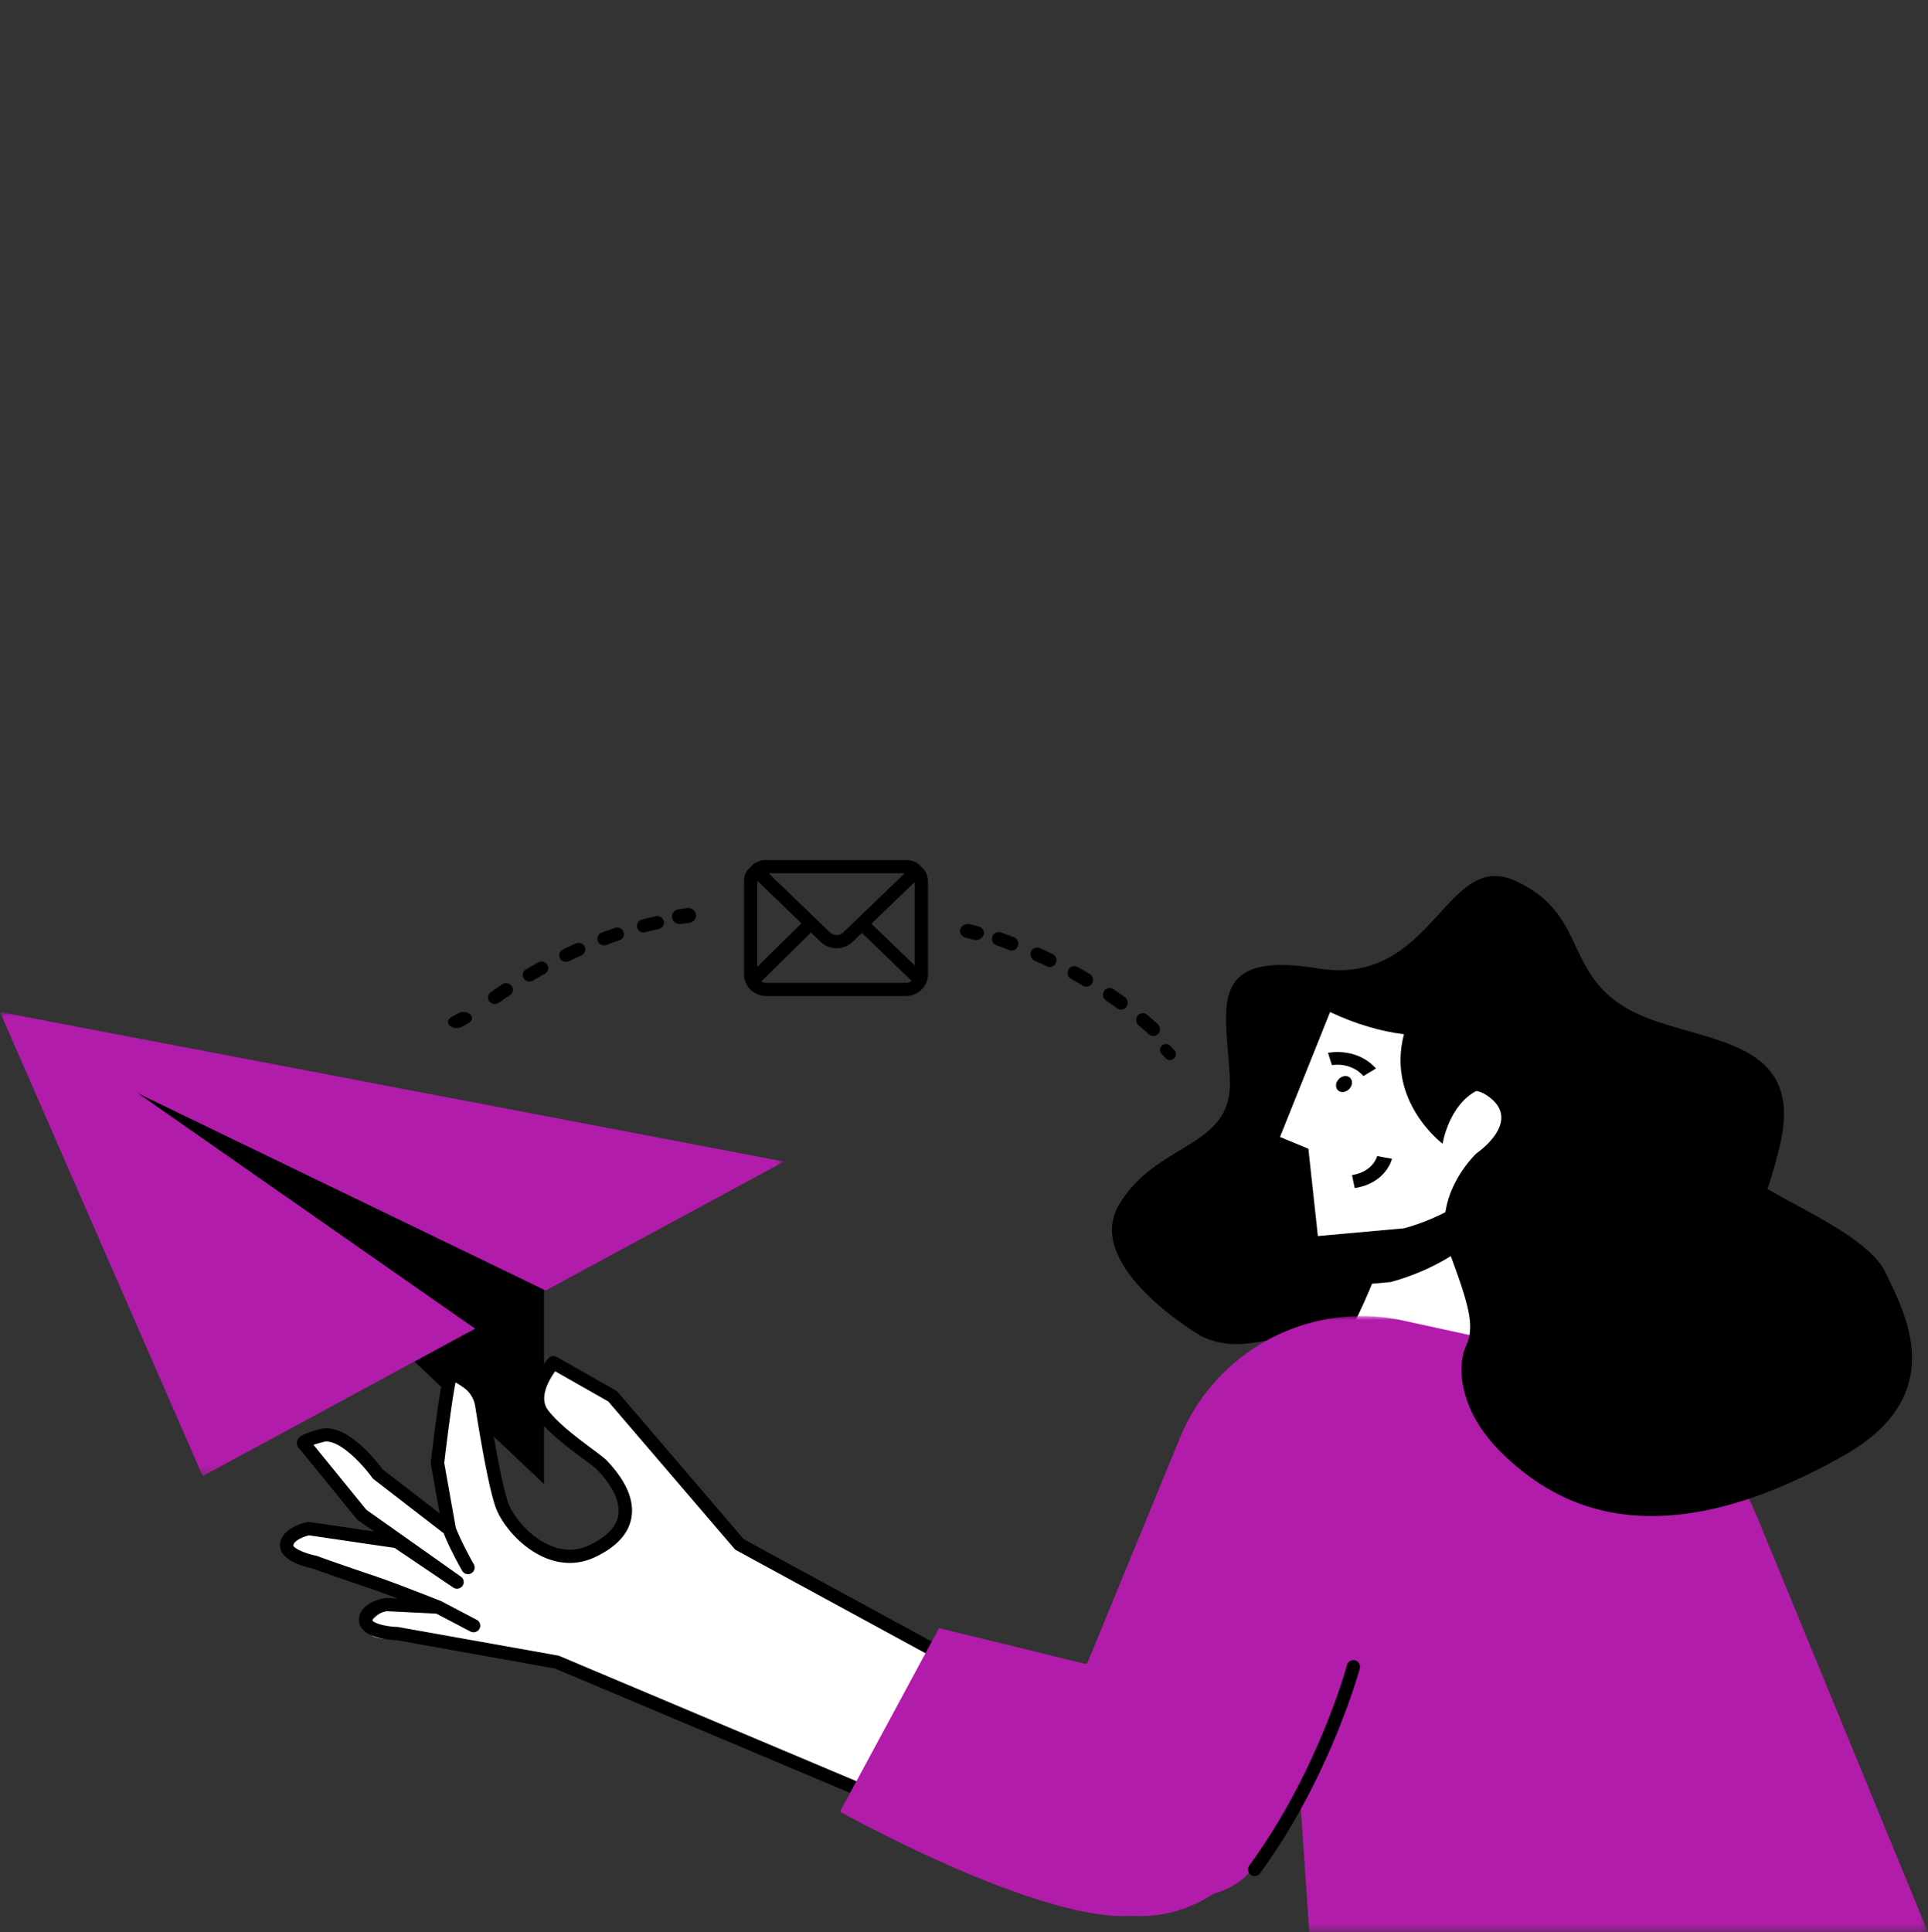 <?xml version="1.0" encoding="UTF-8"?>
<svg xmlns="http://www.w3.org/2000/svg" xmlns:xlink="http://www.w3.org/1999/xlink" width="240" height="240.494" viewBox="0 0 240 240.494">
  <rect x="0" y="0" width="240" height="240.494" fill="#333333" stroke="none"/>
  <defs>
    <path id="i5u4yjsz2a" d="M0 0h97.593v57.76H0z"></path>
    <path id="g2yfawnu0c" d="M0 0h110.54v76.68H0z"></path>
  </defs>
  <g fill="none" fill-rule="evenodd">
    <path fill="none" d="M0 0h240v240H0z"></path>
    <path d="M149.512 166.299s-14.824-8.616-10.192-16.39c4.632-7.777 13.988-6.943 13.779-15.281-.213-8.338-3.57-16.485 10.92-14.092 14.49 2.392 15.847-14.94 24.666-10.874 8.82 4.065 5.967 11.187 13.71 15.785 7.743 4.6 22.48 2.763 19.215 16.931-3.263 14.17-11.204 24.959-16.671 23.107-5.465-1.851-2.812 6.416-4.133 11.18-1.323 4.761-6.09 19.974-20.259.08-14.166-19.894-21.554-5.797-31.035-10.446" fill="#000"></path>
    <path d="m188.216 142.9-14.235 7.86s-2.404 8.482-6.188 15.423c-3.783 6.94 15.572 3.969 15.572 3.969l4.85-27.252z" fill="#FFF"></path>
    <path d="M173.06 159.586s8.218-1.943 12.239-7.48c2.137-2.944 2.296-6.134 1.425-8.21l-8.545 4.62c-.033.16-.05.256-.05.256s-.063-.047-.174-.136l-4.556 2.463s-1.146 3.954-3.109 8.73l2.77-.243z" fill="#000"></path>
    <path d="M186.385 145.609c3.816-5.389 1.024-11.664-2.521-9.86-3.545 1.802-4.283 6.617-4.283 6.617s-7.016-5.241-4.815-13.63c-2.909-.356-6.049-1.278-9.198-2.765l-6.232 15.55 3.531 1.463 1.183 10.87 10.718-.966s7.8-1.89 11.617-7.28" fill="#FFF"></path>
    <path d="M169.728 133.938c-1.642-1.814-3.907-1.358-3.93-1.353l-.487-1.532c.144-.031 3.563-.72 5.975 1.944l-1.558.94zM168.632 147.88l-.333-1.616c2.601-.406 3.116-2.288 3.137-2.368l1.842.34c-.029.124-.765 3.037-4.646 3.644M168.02 135.477c-.381.461-1.012.591-1.408.29-.396-.3-.408-.916-.026-1.377.381-.46 1.011-.59 1.407-.29.397.3.409.916.027 1.377M67.718 157.936v26.79l-54.772-51.792z" fill="#000"></path>
    <g transform="translate(0 125.971)">
      <mask id="to6a1p8fwb" fill="#fff">
        <use xlink:href="#i5u4yjsz2a"></use>
      </mask>
      <path fill="#B11CAB" mask="url(#to6a1p8fwb)" d="M97.593 18.614 67.93 34.661 17.19 10.128l41.957 29.284L25.23 57.76 0 0z"></path>
    </g>
    <path d="m121.494 208.428-28.832-15.754-15.92-18.654-7.424-4.232s-3.347 3.785-1.375 6.447c1.973 2.66 6.704 5.623 7.506 6.494.802.871 6.804 6.99-1.317 10.81-5.254 2.47-10.27-2.891-11.303-5.893-.887-2.576-2.004-9.329-2.5-12.501a4.395 4.395 0 0 0-1.788-2.896c-.896-.642-1.897-1.226-2.13-.832-.442.749-1.644 11.02-1.644 11.02l1.473 8.31-8.962-6.942s-4.023-5.62-7.01-4.846c-2.988.773-2.206 1.079-2.206 1.079l7.207 8.887 11.95 8.484-7.522-5.094-11.082-1.635s-2.578.508-2.758 2.014c-.18 1.506 3.548 2.222 3.548 2.222s5.963 1.818 6.175 2.144c.213.326 9.274 3.5 9.274 3.5l-6.495-.318s-2.558 1.075-2.467 2.638c.09 1.563 3.806 1.013 3.806 1.013l20.048 3.596 45.053 19.063 6.695-18.124zM56.763 198.668l-7.966-5.975M58.755 203.647l-4.979-2.987" fill="#FFF"></path>
    <path d="M58.755 197.672s-3.02-3.965-3.983-5.975" fill="#FFF"></path>
    <path d="m113.54 224.631-43.895-18.505a.956.956 0 0 0-.179-.054l-19.89-3.553a1.455 1.455 0 0 0-.128-.015c-1.574-.039-3.077-.52-3.097-.863-.03-.538 1.115-.962 1.799-1.093l6.17.304 4.238 2.225a.842.842 0 0 0 1.127-.343.826.826 0 0 0-.347-1.116l-4.37-2.294c-.039-.019-.078-.038-.117-.053-.023-.012-.046-.02-.066-.027-.695-.278-5.94-2.352-8.31-3.137a346.946 346.946 0 0 1-6.864-2.375 1.13 1.13 0 0 0-.33-.104c-1.55-.316-2.793-.997-2.763-1.27.078-.62 1.283-1.09 1.943-1.251l10.656 1.566 7.304 4.93a.837.837 0 0 0 1.15-.21.819.819 0 0 0-.198-1.144l-11.764-8.321-6.577-8.08c.276-.1.676-.219 1.247-.369 1.749-.446 4.65 2.506 6.068 4.473a.887.887 0 0 0 .168.173l8.71 6.72c.811 2.07 2.24 4.561 2.303 4.669a.829.829 0 0 0 1.134.312c.4-.227.54-.732.311-1.124-.015-.027-1.484-2.598-2.245-4.569l-1.43-8.036c.478-4.069 1.084-8.507 1.407-10.02.213.112.54.309 1.01.643a3.483 3.483 0 0 1 1.437 2.318c.563 3.575 1.635 9.953 2.517 12.5.738 2.137 3.159 5.097 6.193 6.363 2.086.874 4.215.85 6.165-.061 2.638-1.236 4.169-2.86 4.553-4.823.424-2.175-.56-4.561-2.921-7.09l-.07-.073c-.307-.335-.971-.827-1.884-1.509-1.694-1.258-4.254-3.164-5.505-4.846-1.162-1.558.179-3.802.909-4.81l6.612 3.756 15.699 18.329a.784.784 0 0 0 .233.188l27.978 15.23-6.091 16.44zm7.521-17.54-28.472-15.5-15.695-18.324a.772.772 0 0 0-.221-.18l-7.366-4.185a.836.836 0 0 0-1.037.17c-.156.173-3.738 4.276-1.41 7.409 1.398 1.874 3.966 3.787 5.846 5.184.746.555 1.453 1.078 1.655 1.301l.074.081c2.47 2.644 2.731 4.534 2.51 5.658-.276 1.42-1.5 2.644-3.629 3.645-1.53.716-3.147.728-4.805.035-2.75-1.151-4.736-3.841-5.268-5.381-.87-2.521-2.001-9.384-2.448-12.22a5.188 5.188 0 0 0-2.11-3.403c-1.246-.889-2-1.205-2.598-1.078-.307.066-.56.243-.719.508-.458.774-1.286 7.36-1.74 11.216a.989.989 0 0 0 .007.239l1.088 6.1-7.094-5.469c-.695-.95-4.49-5.858-7.77-5.011-2.151.554-2.855.966-2.901 1.693a.94.94 0 0 0 .357.786l7.07 8.687a.771.771 0 0 0 .164.154l2.016 1.424-8.01-1.178a.901.901 0 0 0-.288.008c-.322.065-3.155.677-3.4 2.702-.252 2.09 3.264 2.92 4.126 3.09a.073.073 0 0 0-.027-.007v-.008c.012.008.02.011.027.015.004.004.008.004.012.004.187.08.4.158.633.239.47.17 1.123.396 1.85.654.835.289 2.944 1.024 4.46 1.524.889.293 2.221.785 3.558 1.29l-1.368-.066a.64.64 0 0 0-.17.012c-1.267.2-3.384 1.02-3.28 2.829.125 2.132 3.757 2.386 4.65 2.413l19.74 3.53 44.614 18.805a.82.82 0 0 0 .657-.004.816.816 0 0 0 .45-.469l6.643-17.917a.816.816 0 0 0-.38-1.004z" fill="#000"></path>
    <path d="M54.787 199.671a.403.403 0 0 0-.009-.005l.009.005z" fill="#000"></path>
    <path d="m116.894 202.651-12.33 22.854s25.716 14.357 36.99 12.892c11.272-1.465 14.795-26.077 14.795-26.077l-39.455-9.669z" fill="#B11CAB"></path>
    <g transform="translate(129.46 163.813)">
      <mask id="ounfjrqvmd" fill="#fff">
        <use xlink:href="#g2yfawnu0c"></use>
      </mask>
      <path d="m0 57.533 17.413-42.36C21.925 4.196 33.643-1.96 45.222.561L65.25 4.923a33.798 33.798 0 0 1 24.058 20.171l21.23 51.586H33.522l-1.108-16.095s-1.731 2.927-5.54 7.77c-7.204 9.158-20.617-.278-23.762-5.578L0 57.533z" fill="#B11CAB" mask="url(#ounfjrqvmd)"></path>
    </g>
    <path d="M158.34 222.07c0 9.075-7.356 16.432-16.431 16.432-9.075 0-16.432-7.357-16.432-16.431 0-9.075 7.357-16.432 16.432-16.432s16.431 7.357 16.431 16.432" fill="#B11CAB"></path>
    <path d="M156.174 233.523a.81.81 0 0 1-.49-.165.841.841 0 0 1-.169-1.166c8.545-11.645 12.13-24.81 12.164-24.942a.822.822 0 0 1 1.009-.586c.438.12.697.578.578 1.022-.036.135-3.695 13.594-12.432 25.501a.818.818 0 0 1-.66.336M207.717 130.543s11.386 3.699 11.016 7.72c-.37 4.02-4.437 5.3-.924 8.225 3.512 2.924 14.586 7.014 16.906 11.914 2.32 4.9 8.209 15.219-5.26 22.813-23.663 13.342-35.865 6.031-42.335-.183-5.704-5.478-5.731-11.15-4.622-13.525 1.11-2.377.4-4.985-2.033-11.515-2.589-6.946 3.327-12.429 3.327-12.429s5.916-4.02 1.393-7.149c-2.521-1.743-3.981.387-4.72 2.214-.74 1.828-2.959-7.676 1.478-11.332 4.437-3.655 23.078 1.193 25.774 3.247M113.57 107.076a.732.732 0 0 0-.085-.051M92.614 109.046l.728-1a3.481 3.481 0 0 0-.728 1m21.189-.995.72.99a3.276 3.276 0 0 0-.72-.99" fill="#000"></path>
    <path d="M112.76 122.343H95.373c-.224 0-.433-.065-.603-.18l6.174-6.094 1.21 1.166a2.871 2.871 0 0 0 1.99.795c.722 0 1.44-.267 1.99-.795l1.155-1.113 6.182 5.96c-.19.161-.437.26-.711.26zM94.272 109.78c0-.05.004-.1.011-.146l5.48 5.292-5.491 5.413v-10.56zm18.349-1.09-7.643 7.371a1.22 1.22 0 0 1-1.665 0l-7.639-7.371h16.947zm1.24 1.093v10.388l-5.39-5.192 5.39-5.196zm1.333-1.284a1.894 1.894 0 0 0-.135-.222l-.723-.734a2.745 2.745 0 0 0-1.576-.493H95.373c-.41 0-.796.088-1.144.248-.15.065-.293.15-.429.241l-.73.742c-.023.034-.05.073-.073.115a2.68 2.68 0 0 0-.383 1.384v11.47c0 1.506 1.24 2.73 2.759 2.73h17.387c1.522 0 2.759-1.224 2.759-2.73v-11.47c0-.463-.116-.899-.325-1.281zM121.48 117.008a1.15 1.15 0 0 1-.29-.037c-.318-.082-.638-.163-.958-.243-.536-.134-.845-.617-.69-1.08.154-.464.713-.73 1.25-.597.327.082.653.165.978.25.534.138.837.624.677 1.086-.132.377-.533.621-.967.621M125.933 118.31c-.099 0-.2-.017-.298-.056a65.11 65.11 0 0 0-1.592-.594.851.851 0 0 1-.51-1.082.831.831 0 0 1 1.064-.517c.55.197 1.095.4 1.635.61.43.167.645.658.48 1.095a.834.834 0 0 1-.779.545m4.74 2.056a.818.818 0 0 1-.356-.082 62.251 62.251 0 0 0-1.542-.719.853.853 0 0 1-.426-1.118.828.828 0 0 1 1.1-.432c.534.24 1.062.485 1.583.737a.854.854 0 0 1 .396 1.13.833.833 0 0 1-.754.484m4.558 2.447a.822.822 0 0 1-.42-.117 55.78 55.78 0 0 0-1.474-.847.855.855 0 0 1-.333-1.15.827.827 0 0 1 1.132-.338c.508.282 1.018.575 1.518.872.397.237.53.757.297 1.16a.83.83 0 0 1-.72.42m4.319 2.856a.82.82 0 0 1-.488-.162c-.449-.33-.915-.66-1.386-.982a.857.857 0 0 1-.227-1.177.826.826 0 0 1 1.158-.23c.487.333.97.675 1.432 1.016a.857.857 0 0 1 .187 1.184.829.829 0 0 1-.676.35m4.013 3.29a.82.82 0 0 1-.558-.22c-.41-.375-.839-.753-1.275-1.123a.858.858 0 0 1-.105-1.194.824.824 0 0 1 1.174-.107c.452.383.898.776 1.323 1.167.342.314.369.85.06 1.197a.826.826 0 0 1-.62.28M145.647 131.946a.748.748 0 0 1-.55-.238c-.163-.176-.328-.35-.496-.524a.719.719 0 0 1 .03-1.03.754.754 0 0 1 1.051.029c.174.18.346.362.515.544a.719.719 0 0 1-.05 1.03.75.75 0 0 1-.5.19M56.844 127.963c-.311 0-.62-.095-.832-.277-.377-.324-.31-.801.15-1.066.28-.162.562-.323.844-.482.463-.262 1.14-.21 1.512.116.372.326.298.803-.165 1.065-.276.156-.553.313-.828.472-.2.115-.44.172-.681.172M80.133 116.069a.837.837 0 0 1-.81-.597.81.81 0 0 1 .586-1.003 49.88 49.88 0 0 1 1.71-.426.842.842 0 0 1 1.013.604.813.813 0 0 1-.623.98 48.17 48.17 0 0 0-1.65.412.868.868 0 0 1-.226.03m-4.93 1.598a.843.843 0 0 1-.785-.517.806.806 0 0 1 .476-1.056c.544-.206 1.1-.407 1.65-.596a.85.85 0 0 1 1.075.495.807.807 0 0 1-.512 1.04c-.533.183-1.07.377-1.598.578a.87.87 0 0 1-.307.056m-4.745 2.057a.846.846 0 0 1-.753-.448.803.803 0 0 1 .373-1.094 62.336 62.336 0 0 1 1.582-.743.853.853 0 0 1 1.119.393.803.803 0 0 1-.406 1.083c-.513.232-1.026.473-1.538.722a.864.864 0 0 1-.377.087m-4.543 2.453a.847.847 0 0 1-.718-.388.799.799 0 0 1 .277-1.12 66.526 66.526 0 0 1 1.51-.87.858.858 0 0 1 1.15.299.8.8 0 0 1-.309 1.112c-.492.274-.982.557-1.47.847a.861.861 0 0 1-.44.12m-4.324 2.798a.85.85 0 0 1-.683-.336.798.798 0 0 1 .188-1.138c.476-.334.954-.66 1.434-.98a.86.86 0 0 1 1.17.21.798.798 0 0 1-.217 1.133c-.468.311-.935.63-1.399.956a.857.857 0 0 1-.493.155M84.65 115.017c-.485 0-.91-.329-.987-.787-.084-.507.29-.982.835-1.06a53.51 53.51 0 0 1 1.009-.136c.546-.073 1.05.289 1.123.797.073.508-.31.976-.857 1.044-.323.04-.646.084-.97.13-.05.008-.103.012-.153.012" fill="#000"></path>
  </g>
</svg>
